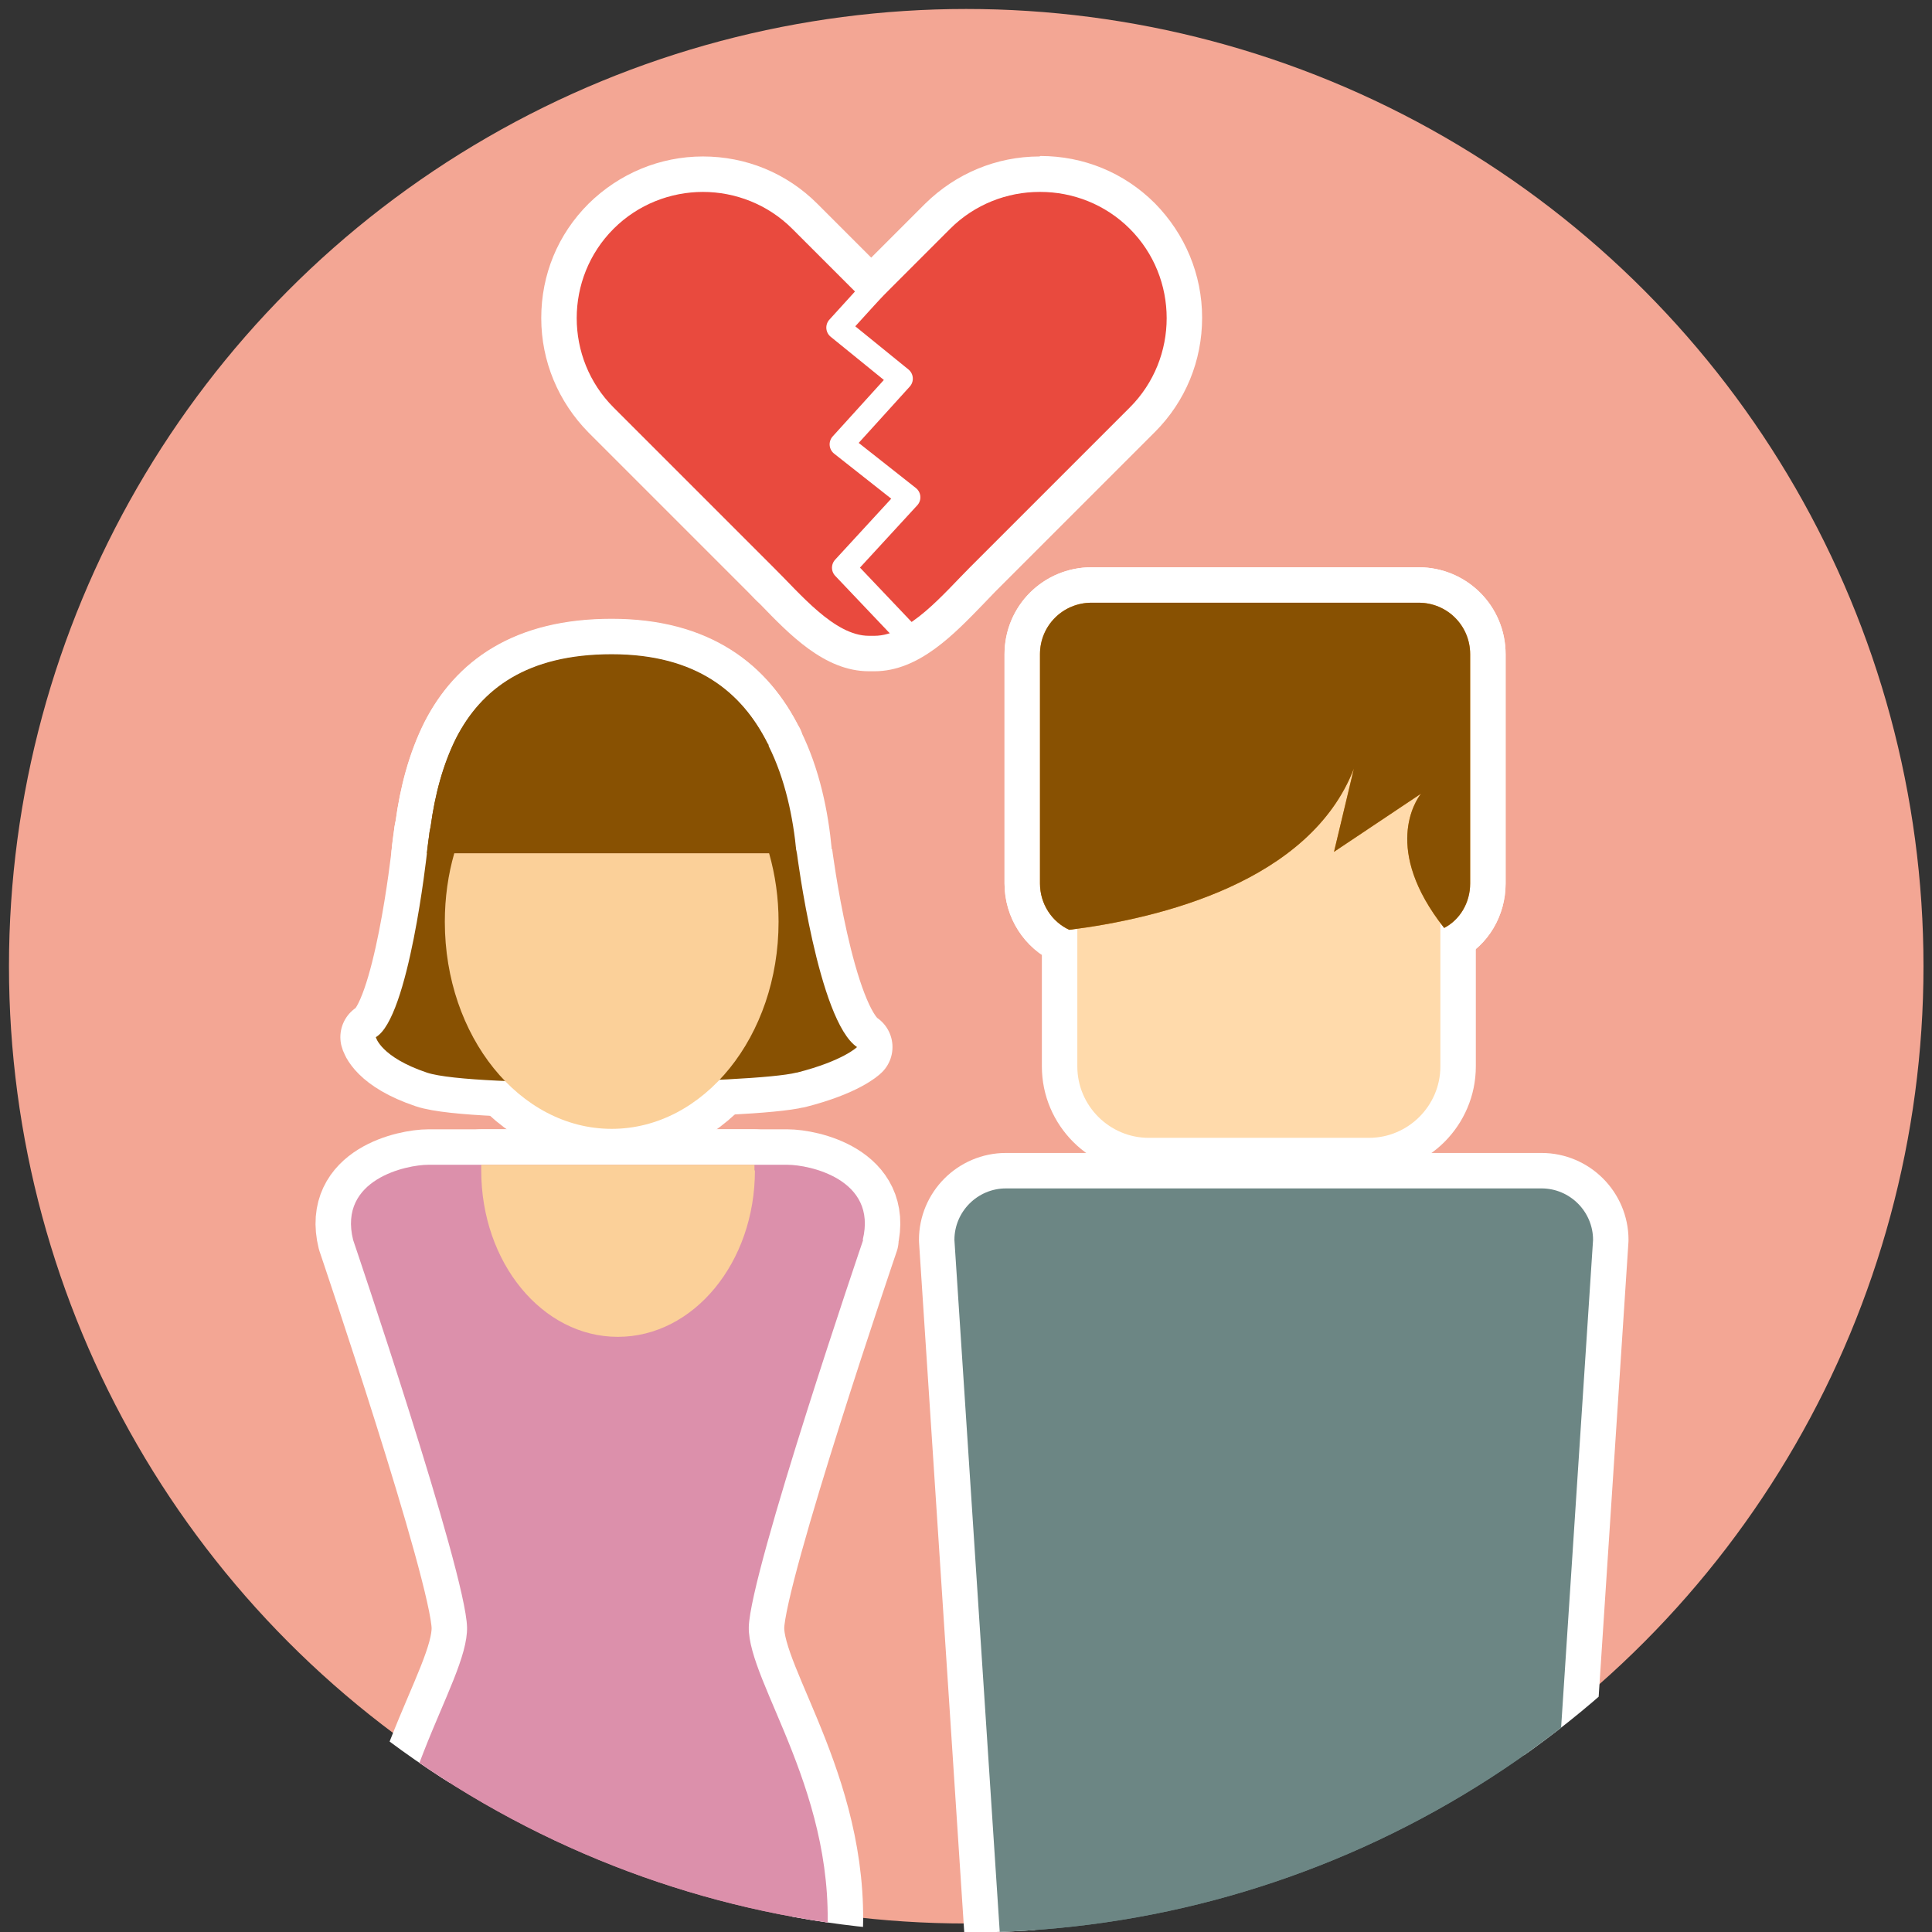 <?xml version="1.0" encoding="UTF-8"?>
<svg id="b" data-name="レイヤー 2" xmlns="http://www.w3.org/2000/svg" width="40.87" height="40.87" xmlns:xlink="http://www.w3.org/1999/xlink" viewBox="0 0 40.87 40.87">
  <rect x="0" y="0" width="40.87" height="40.87" fill="#333333" stroke="none"/>
  <defs>
    <style>
      .e, .f, .g, .h, .i, .j, .k, .l, .m, .n, .o, .p {
        stroke-width: 0px;
      }

      .e, .q {
        fill: #dc90ab;
      }

      .f, .r {
        fill: #ffdaab;
      }

      .s, .q, .t, .u, .v, .r, .w, .x, .y {
        stroke: #fff;
        stroke-linejoin: round;
      }

      .s, .q, .t, .v, .r, .w, .x, .y {
        stroke-width: 1.5px;
      }

      .s, .p {
        fill: #fbd099;
      }

      .g, .v {
        fill: #e8721b;
      }

      .h {
        fill: #f3a694;
      }

      .i {
        fill: #e94a3e;
      }

      .j, .t {
        fill: #f7971e;
      }

      .z {
        clip-path: url(#d);
      }

      .k, .u {
        fill: none;
      }

      .l, .y {
        fill: #885102;
      }

      .m {
        fill: #fff;
      }

      .u {
        stroke-width: .5px;
      }

      .n, .w {
        fill: #ad7c5e;
      }

      .x, .o {
        fill: #6c8684;
      }
    </style>
    <clipPath id="d">
      <circle class="k" cx="20.44" cy="20.44" r="20.44"/>
    </clipPath>
  </defs>
  <g id="c" data-name="レイヤー 1">
    <g>
      <circle class="h" cx="20.44" cy="20.44" r="20.25"/>
      <g class="z">
        <g>
          <g>
            <path class="i" d="m18.42,13.83c-.81,0-1.5-.72-2.06-1.3l-.25-.26-3.38-3.38c-.58-.58-.89-1.34-.89-2.16s.32-1.58.89-2.15c.58-.58,1.34-.89,2.15-.89s1.58.32,2.16.89l1.41,1.41,1.41-1.41c.58-.58,1.34-.89,2.16-.89s1.58.32,2.16.89c.58.57.89,1.34.89,2.15,0,.81-.32,1.58-.89,2.16l-3.38,3.38-.25.26c-.56.58-1.25,1.3-2.03,1.3,0,0-.09,0-.09,0Z"/>
            <path class="m" d="m22.01,4.06c.68,0,1.37.26,1.89.78,1.04,1.04,1.04,2.74,0,3.78l-3.38,3.38c-.55.55-1.29,1.45-2.02,1.45-.02,0-.04,0-.06,0-.02,0-.04,0-.06,0-.73,0-1.46-.9-2.02-1.45l-3.38-3.38c-1.04-1.04-1.04-2.74,0-3.78.52-.52,1.21-.78,1.89-.78s1.37.26,1.89.78l1.67,1.67,1.67-1.67c.52-.52,1.21-.78,1.89-.78m0-.75c-.91,0-1.77.36-2.42,1l-1.14,1.14-1.14-1.14c-.65-.65-1.51-1-2.42-1s-1.77.36-2.42,1c-.65.65-1,1.5-1,2.42,0,.91.36,1.77,1,2.42l3.38,3.38c.08.08.16.17.25.25.61.63,1.36,1.42,2.3,1.42.02,0,.04,0,.06,0,.02,0,.04,0,.06,0,.94,0,1.69-.79,2.3-1.42.09-.09.17-.18.25-.26l3.38-3.38c.65-.65,1-1.51,1-2.42,0-.91-.36-1.77-1-2.42-.65-.65-1.51-1-2.42-1h0Z"/>
          </g>
          <g>
            <path class="y" d="m16.85,22.69c-.9.23-6.84.33-7.82,0-.98-.33-1.08-.75-1.08-.75.7-.4,1.08-3.88,1.08-3.88,0-.06.06-.51.08-.57.09-.67.26-1.31.54-1.87.53-1.03,1.49-1.77,3.29-1.77s2.76.81,3.3,1.89c.02.02.62,2.3.62,2.32,0,0,.45,3.54,1.27,4.09,0,0-.29.29-1.27.54Z"/>
            <path class="q" d="m18.26,26.23s-2.39,7.01-2.42,8.19c-.02,1.19,1.93,3.58,1.64,6.8-.2.42-.37.82-.82.82h-7.6c-.45,0-.62-.4-.82-.82-.29-3.22,1.67-5.61,1.64-6.8-.03-1.18-2.41-8.19-2.41-8.19-.32-1.29,1.14-1.59,1.59-1.59h7.6c.45,0,1.91.3,1.59,1.59Z"/>
            <path class="s" d="m16.47,19.5c0,2.42-1.58,4.38-3.53,4.38s-3.53-1.96-3.53-4.38c0-.51.07-1,.2-1.45.48-1.71,1.79-2.92,3.33-2.92s2.86,1.22,3.33,2.92c.13.46.2.94.2,1.45Z"/>
            <path class="y" d="m16.85,18.05h-7.82l.05-.39c0-.06.02-.11.03-.18.09-.67.26-1.31.54-1.87.53-1.03,1.49-1.77,3.29-1.77s2.76.81,3.3,1.89c.02.02.02.03.02.05.35.7.52,1.51.59,2.27Z"/>
            <path class="s" d="m15.97,24.76c0,1.95-1.3,3.52-2.9,3.52s-2.89-1.57-2.89-3.52c0-.04,0-.08,0-.12h5.78s0,.08,0,.12Z"/>
            <g>
              <path class="r" d="m24.3,14.14h4.66c.83,0,1.51.68,1.51,1.51v6.91c0,.83-.68,1.51-1.51,1.51h-4.66c-.83,0-1.51-.68-1.51-1.51v-6.91c0-.83.68-1.51,1.51-1.51Z"/>
              <path class="x" d="m32.61,42.87c0,.6-.49,1.09-1.09,1.09h-9.15c-.6,0-1.09-.49-1.09-1.09l-1.09-16.64c0-.6.49-1.09,1.09-1.09h11.33c.6,0,1.09.49,1.09,1.09l-1.09,16.64Z"/>
              <path class="w" d="m21.36,47.39h3.6c.5,0,.91.41.91.91v.8c0,.5-.41.91-.91.91h-3.6c-.5,0-.91-.41-.91-.91v-.8c0-.5.41-.91.91-.91Z"/>
              <path class="t" d="m25.87,48.3v.65c-.07.03-.16.04-.25.04h-5.17v-.69c0-.5.41-.91.91-.91h3.6c.51,0,.91.41.91.91Z"/>
              <path class="w" d="m28.85,47.39h3.6c.5,0,.91.41.91.91v.8c0,.5-.41.91-.91.91h-3.6c-.5,0-.91-.41-.91-.91v-.8c0-.5.41-.91.91-.91Z"/>
              <path class="t" d="m33.36,48.3v.65c-.07.03-.16.04-.25.04h-5.17v-.69c0-.5.41-.91.91-.91h3.6c.51,0,.91.41.91.91Z"/>
              <path class="t" d="m31.1,13.84v4.85c0,.41-.22.77-.55.94-1.31-1.66-.6-2.7-.49-2.84l-1.84,1.23.42-1.76c-.93,2.4-4.11,3.17-6.02,3.41-.37-.17-.62-.55-.62-.98v-4.85c0-.61.49-1.09,1.09-1.09h6.92c.6,0,1.09.48,1.09,1.09Z"/>
              <path class="y" d="m31.1,13.84v4.85c0,.41-.22.77-.55.94-1.31-1.66-.6-2.7-.49-2.84l-1.84,1.23.42-1.76c-.93,2.4-4.11,3.17-6.02,3.41-.37-.17-.62-.55-.62-.98v-4.85c0-.61.49-1.09,1.09-1.09h6.92c.6,0,1.09.48,1.09,1.09Z"/>
              <path class="v" d="m25.23,47.63c0,.14-.03.27-.09.39h-3.94c-.05-.12-.09-.25-.09-.39,0-.49.4,13.29.88,13.29h2.34c.49,0,.9-13.78.9-13.29Z"/>
              <path class="v" d="m32.71,47.63c0,.14-.03.27-.09.39h-3.94c-.05-.12-.09-.25-.09-.39,0-.49.4,13.29.88,13.29h2.34c.49,0,.9-13.78.9-13.29Z"/>
            </g>
          </g>
          <g>
            <path class="l" d="m16.85,22.69c-.9.23-6.84.33-7.82,0-.98-.33-1.08-.75-1.08-.75.7-.4,1.08-3.88,1.08-3.88,0-.06.06-.51.08-.57.09-.67.26-1.31.54-1.87.53-1.03,1.49-1.77,3.29-1.77s2.76.81,3.3,1.89c.02.02.62,2.3.62,2.32,0,0,.45,3.54,1.27,4.09,0,0-.29.29-1.27.54Z"/>
            <path class="e" d="m18.26,26.23s-2.39,7.01-2.42,8.19c-.02,1.19,1.93,3.58,1.64,6.8-.2.42-.37.82-.82.82h-7.6c-.45,0-.62-.4-.82-.82-.29-3.22,1.67-5.61,1.64-6.8-.03-1.18-2.41-8.19-2.41-8.19-.32-1.29,1.14-1.59,1.59-1.59h7.6c.45,0,1.91.3,1.59,1.59Z"/>
            <path class="p" d="m16.47,19.5c0,2.42-1.58,4.38-3.53,4.38s-3.53-1.96-3.53-4.38c0-.51.07-1,.2-1.45.48-1.71,1.79-2.92,3.33-2.92s2.86,1.22,3.33,2.92c.13.46.2.94.2,1.45Z"/>
            <path class="l" d="m16.85,18.05h-7.82l.05-.39c0-.06.02-.11.03-.18.09-.67.26-1.31.54-1.87.53-1.03,1.49-1.77,3.29-1.77s2.76.81,3.3,1.89c.02.02.02.03.02.05.35.7.52,1.51.59,2.27Z"/>
            <path class="p" d="m15.97,24.76c0,1.95-1.3,3.52-2.9,3.52s-2.89-1.57-2.89-3.52c0-.04,0-.08,0-.12h5.78s0,.08,0,.12Z"/>
            <g>
              <path class="f" d="m24.3,14.14h4.66c.83,0,1.51.68,1.51,1.51v6.91c0,.83-.68,1.51-1.51,1.51h-4.66c-.83,0-1.51-.68-1.51-1.51v-6.91c0-.83.68-1.51,1.51-1.51Z"/>
              <path class="o" d="m32.61,42.87c0,.6-.49,1.09-1.09,1.09h-9.15c-.6,0-1.09-.49-1.09-1.09l-1.09-16.64c0-.6.49-1.09,1.09-1.09h11.33c.6,0,1.09.49,1.09,1.09l-1.09,16.64Z"/>
              <path class="n" d="m21.36,47.39h3.6c.5,0,.91.41.91.91v.8c0,.5-.41.91-.91.91h-3.6c-.5,0-.91-.41-.91-.91v-.8c0-.5.41-.91.91-.91Z"/>
              <path class="j" d="m25.87,48.3v.65c-.07.03-.16.04-.25.04h-5.17v-.69c0-.5.41-.91.91-.91h3.6c.51,0,.91.41.91.91Z"/>
              <path class="n" d="m28.85,47.39h3.6c.5,0,.91.41.91.91v.8c0,.5-.41.91-.91.91h-3.6c-.5,0-.91-.41-.91-.91v-.8c0-.5.41-.91.91-.91Z"/>
              <path class="j" d="m33.36,48.3v.65c-.07.03-.16.04-.25.04h-5.17v-.69c0-.5.41-.91.91-.91h3.6c.51,0,.91.41.91.91Z"/>
              <path class="j" d="m31.1,13.84v4.85c0,.41-.22.77-.55.94-1.31-1.66-.6-2.7-.49-2.84l-1.84,1.23.42-1.76c-.93,2.4-4.11,3.17-6.02,3.41-.37-.17-.62-.55-.62-.98v-4.85c0-.61.49-1.09,1.09-1.09h6.92c.6,0,1.09.48,1.09,1.09Z"/>
              <path class="l" d="m31.1,13.84v4.85c0,.41-.22.77-.55.94-1.31-1.66-.6-2.7-.49-2.84l-1.84,1.23.42-1.76c-.93,2.4-4.11,3.17-6.02,3.41-.37-.17-.62-.55-.62-.98v-4.85c0-.61.49-1.09,1.09-1.09h6.92c.6,0,1.09.48,1.09,1.09Z"/>
              <path class="g" d="m25.23,47.63c0,.14-.03.27-.09.39h-3.94c-.05-.12-.09-.25-.09-.39,0-.49.4,13.29.88,13.29h2.34c.49,0,.9-13.78.9-13.29Z"/>
              <path class="g" d="m32.71,47.63c0,.14-.03.27-.09.39h-3.94c-.05-.12-.09-.25-.09-.39,0-.49.4,13.29.88,13.29h2.34c.49,0,.9-13.78.9-13.29Z"/>
            </g>
          </g>
          <polyline class="u" points="18.83 5.72 17.73 6.93 19.06 8.01 17.8 9.4 19.22 10.52 17.85 12.01 19.17 13.4"/>
        </g>
      </g>
    </g>
  </g>
</svg>